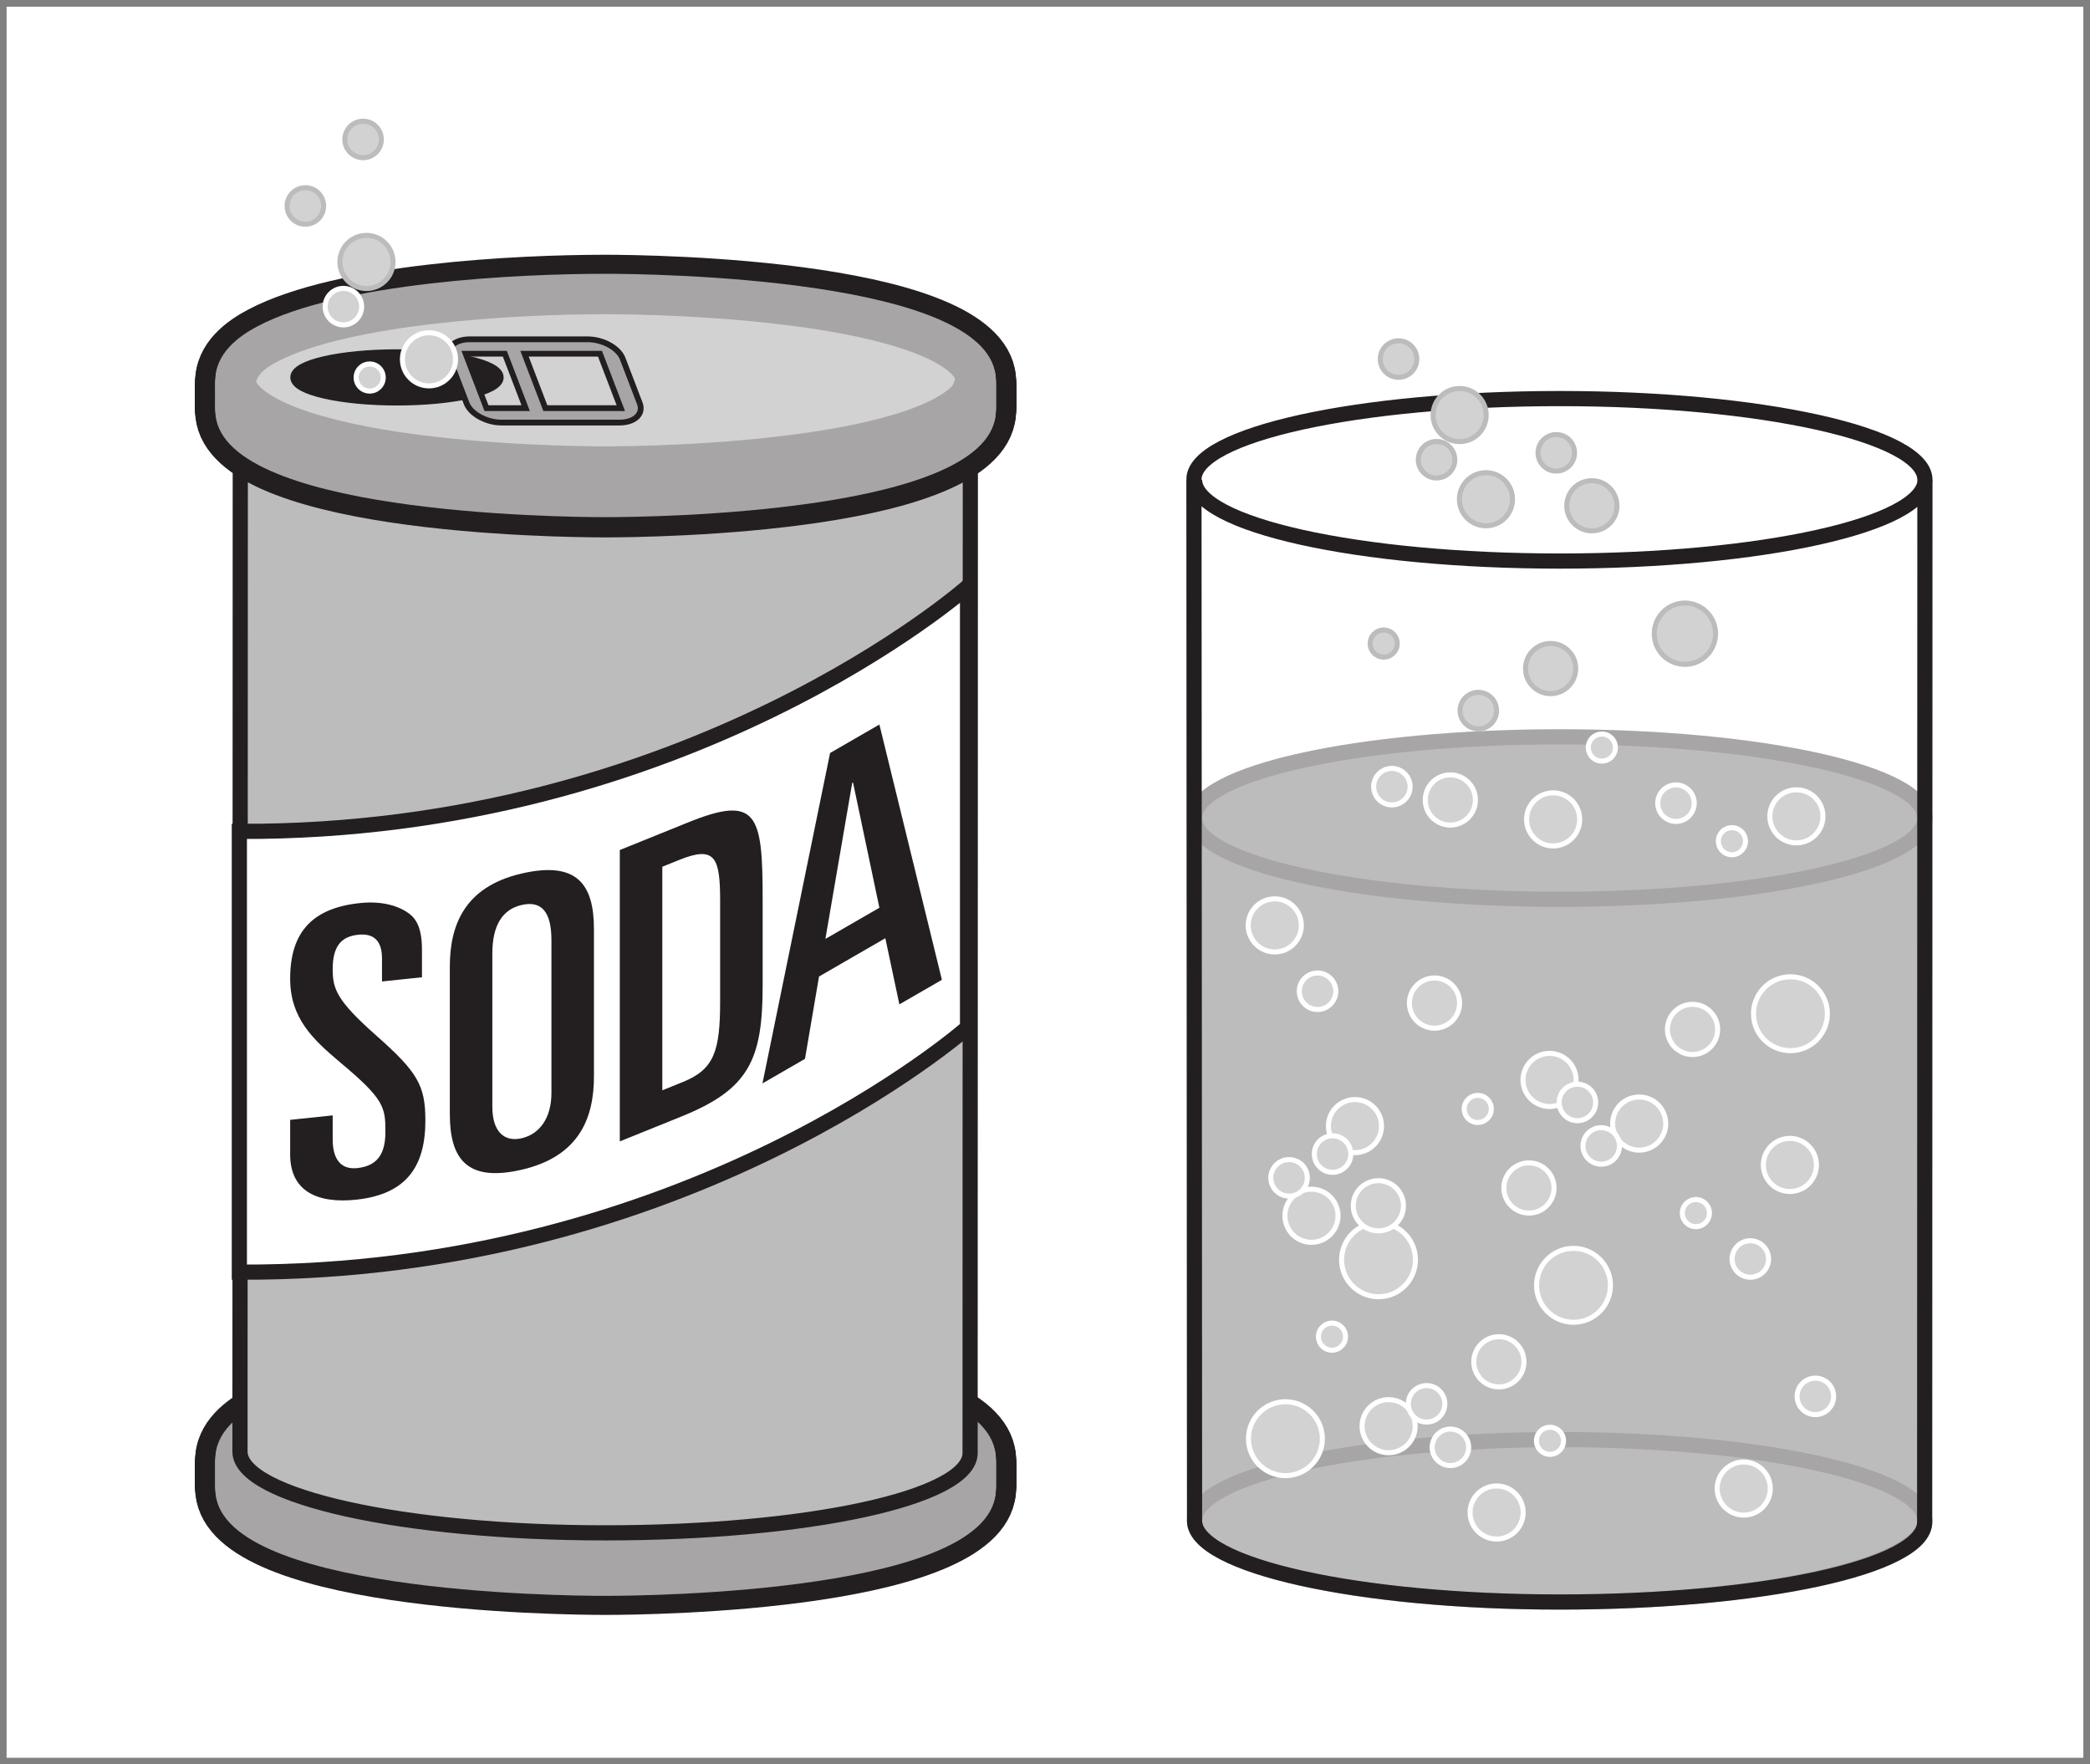 <?xml version="1.0" encoding="UTF-8" standalone="no"?>
<!-- Created with Inkscape (http://www.inkscape.org/) -->
<svg
    xmlns:inkscape="http://www.inkscape.org/namespaces/inkscape"
    xmlns:rdf="http://www.w3.org/1999/02/22-rdf-syntax-ns#"
    xmlns="http://www.w3.org/2000/svg"
    xmlns:cc="http://creativecommons.org/ns#"
    xmlns:dc="http://purl.org/dc/elements/1.1/"
    xmlns:sodipodi="http://sodipodi.sourceforge.net/DTD/sodipodi-0.dtd"
    xmlns:svg="http://www.w3.org/2000/svg"
    xmlns:ns1="http://sozi.baierouge.fr"
    xmlns:xlink="http://www.w3.org/1999/xlink"
    id="svg2"
    sodipodi:docname="58294main_The.Brain.in.Space.pdf"
    xml:space="preserve"
    viewBox="0 0 196.42 165.81"
    version="1.1"
    inkscape:version="0.47pre4 r22446"
  >
  <rect x="0" y="0" width="196.42" height="165.81" fill="#808080" stroke="none"/>
  <sodipodi:namedview
      id="namedview4"
      bordercolor="#666666"
      inkscape:pageshadow="2"
      guidetolerance="10"
      pagecolor="#ffffff"
      gridtolerance="10"
      inkscape:window-maximized="1"
      inkscape:zoom="1.0626263"
      objecttolerance="10"
      borderopacity="1"
      inkscape:current-layer="g12"
      inkscape:cx="-25.398128"
      inkscape:cy="25.342782"
      inkscape:window-y="25"
      inkscape:window-x="0"
      inkscape:window-width="1024"
      showgrid="false"
      inkscape:pageopacity="0"
      inkscape:window-height="716"
  />
  <g
      id="g12"
      inkscape:label="58294main_The.Brain.in.Space"
      inkscape:groupmode="layer"
      transform="matrix(1.25 0 0 -1.25 -478.58 444.38)"
    >
    <path
        id="path246"
        style="fill-rule:evenodd;fill:#ffffff"
        d="m383.36 355h156.14v-131.65h-156.14v131.65z"
    />
    <path
        id="path270"
        style="stroke:#231f20;stroke-miterlimit:3.864;stroke-width:3.042;fill:#bdbcbc"
        d="m399.06 243.62c0 2.037 1.76 3.318 3.164 4.059 6.265 3.305 19.591 3.95 26.146 3.95 3.338 0 29.369-0.279 29.369-8.009s-26.031-8.009-29.369-8.009c-3.342 0-29.31 0.276-29.31 8.009z"
    />
    <path
        id="path272"
        style="stroke:#231f20;stroke-miterlimit:3.864;stroke-width:3.042;fill:#bdbcbc"
        d="m399.06 243.71c0 2.037 1.76 3.317 3.164 4.059 6.265 3.305 19.591 3.95 26.146 3.95 3.338 0 29.369-0.28 29.369-8.009 0-7.73-26.031-8.01-29.369-8.01-3.342 0-29.31 0.277-29.31 8.01z"
    />
    <path
        id="path274"
        style="stroke:#231f20;stroke-miterlimit:3.864;stroke-width:3.042;fill:#bdbcbc"
        d="m399.06 243.79c0 2.038 1.76 3.318 3.164 4.059 6.265 3.306 19.591 3.951 26.146 3.951 3.338 0 29.369-0.28 29.369-8.01 0-7.729-26.031-8.009-29.369-8.009-3.342 0-29.31 0.276-29.31 8.009z"
    />
    <path
        id="path276"
        style="stroke:#231f20;stroke-miterlimit:3.864;stroke-width:3.042;fill:#bdbcbc"
        d="m399.06 243.88c0 2.037 1.76 3.318 3.164 4.059 6.265 3.306 19.591 3.95 26.146 3.95 3.338 0 29.369-0.279 29.369-8.009s-26.031-8.009-29.369-8.009c-3.342 0-29.31 0.276-29.31 8.009z"
    />
    <path
        id="path278"
        style="stroke:#231f20;stroke-miterlimit:3.864;stroke-width:3.042;fill:#bdbcbc"
        d="m399.06 243.97c0 2.037 1.76 3.318 3.164 4.059 6.265 3.305 19.591 3.95 26.146 3.95 3.338 0 29.369-0.279 29.369-8.009s-26.031-8.009-29.369-8.009c-3.342 0-29.31 0.276-29.31 8.009z"
    />
    <path
        id="path280"
        style="stroke:#231f20;stroke-miterlimit:3.864;stroke-width:3.042;fill:#bdbcbc"
        d="m399.06 244.06c0 2.037 1.76 3.317 3.164 4.058 6.265 3.306 19.591 3.951 26.146 3.951 3.338 0 29.369-0.28 29.369-8.009 0-7.73-26.031-8.01-29.369-8.01-3.342 0-29.31 0.277-29.31 8.01z"
    />
    <path
        id="path282"
        style="stroke:#231f20;stroke-miterlimit:3.864;stroke-width:3.042;fill:#bdbcbc"
        d="m399.06 244.14c0 2.037 1.76 3.318 3.164 4.059 6.265 3.306 19.591 3.95 26.146 3.95 3.338 0 29.369-0.279 29.369-8.009 0-7.729-26.031-8.009-29.369-8.009-3.342 0-29.31 0.276-29.31 8.009z"
    />
    <path
        id="path284"
        style="stroke:#231f20;stroke-miterlimit:3.864;stroke-width:3.042;fill:#bdbcbc"
        d="m399.06 244.23c0 2.037 1.76 3.318 3.164 4.059 6.265 3.306 19.591 3.95 26.146 3.95 3.338 0 29.369-0.279 29.369-8.009s-26.031-8.009-29.369-8.009c-3.342 0-29.31 0.276-29.31 8.009z"
    />
    <path
        id="path286"
        style="stroke:#231f20;stroke-miterlimit:3.864;stroke-width:3.042;fill:#bdbcbc"
        d="m399.06 244.32c0 2.037 1.76 3.318 3.164 4.059 6.265 3.305 19.591 3.95 26.146 3.95 3.338 0 29.369-0.28 29.369-8.009 0-7.73-26.031-8.009-29.369-8.009-3.342 0-29.31 0.276-29.31 8.009z"
    />
    <path
        id="path288"
        style="stroke:#231f20;stroke-miterlimit:3.864;stroke-width:3.042;fill:#bdbcbc"
        d="m399.06 244.41c0 2.037 1.76 3.317 3.164 4.058 6.265 3.306 19.591 3.951 26.146 3.951 3.338 0 29.369-0.28 29.369-8.009 0-7.73-26.031-8.01-29.369-8.01-3.342 0-29.31 0.277-29.31 8.01z"
    />
    <path
        id="path290"
        style="stroke:#231f20;stroke-miterlimit:3.864;stroke-width:3.042;fill:#bdbcbc"
        d="m399.06 244.5c0 2.037 1.76 3.318 3.164 4.059 6.265 3.306 19.591 3.95 26.146 3.95 3.338 0 29.369-0.279 29.369-8.009 0-7.729-26.031-8.009-29.369-8.009-3.342 0-29.31 0.276-29.31 8.009z"
    />
    <path
        id="path292"
        style="stroke:#231f20;stroke-miterlimit:3.864;stroke-width:3.042;fill:#bdbcbc"
        d="m399.06 244.58c0 2.037 1.76 3.318 3.164 4.059 6.265 3.306 19.591 3.95 26.146 3.95 3.338 0 29.369-0.279 29.369-8.009s-26.031-8.009-29.369-8.009c-3.342 0-29.31 0.276-29.31 8.009z"
    />
    <path
        id="path294"
        style="stroke:#231f20;stroke-miterlimit:3.864;stroke-width:3.042;fill:#bdbcbc"
        d="m399.06 244.67c0 2.037 1.76 3.318 3.164 4.059 6.265 3.305 19.591 3.95 26.146 3.95 3.338 0 29.369-0.28 29.369-8.009 0-7.73-26.031-8.01-29.369-8.01-3.342 0-29.31 0.277-29.31 8.01z"
    />
    <path
        id="path296"
        style="stroke:#231f20;stroke-miterlimit:3.864;stroke-width:3.042;fill:#bdbcbc"
        d="m399.06 244.76c0 2.038 1.76 3.318 3.164 4.059 6.265 3.306 19.591 3.951 26.146 3.951 3.338 0 29.369-0.28 29.369-8.01 0-7.729-26.031-8.009-29.369-8.009-3.342 0-29.31 0.277-29.31 8.009z"
    />
    <path
        id="path298"
        style="stroke:#231f20;stroke-miterlimit:3.864;stroke-width:3.042;fill:#bdbcbc"
        d="m399.06 244.85c0 2.037 1.76 3.318 3.164 4.059 6.265 3.306 19.591 3.95 26.146 3.95 3.338 0 29.369-0.279 29.369-8.009 0-7.729-26.031-8.009-29.369-8.009-3.342 0-29.31 0.276-29.31 8.009z"
    />
    <path
        id="path300"
        style="stroke:#231f20;stroke-miterlimit:3.864;stroke-width:3.042;fill:#bdbcbc"
        d="m399.06 244.93c0 2.037 1.76 3.318 3.164 4.059 6.265 3.306 19.591 3.95 26.146 3.95 3.338 0 29.369-0.279 29.369-8.009s-26.031-8.009-29.369-8.009c-3.342 0-29.31 0.276-29.31 8.009z"
    />
    <path
        id="path302"
        style="stroke:#231f20;stroke-miterlimit:3.864;stroke-width:3.042;fill:#bdbcbc"
        d="m399.06 245.02c0 2.037 1.76 3.318 3.164 4.059 6.265 3.305 19.591 3.95 26.146 3.95 3.338 0 29.369-0.28 29.369-8.009 0-7.73-26.031-8.01-29.369-8.01-3.342 0-29.31 0.277-29.31 8.01z"
    />
    <path
        id="path304"
        style="stroke:#231f20;stroke-miterlimit:3.864;stroke-width:3.042;fill:#bdbcbc"
        d="m399.06 245.11c0 2.037 1.76 3.317 3.164 4.058 6.265 3.306 19.591 3.951 26.146 3.951 3.338 0 29.369-0.28 29.369-8.009 0-7.73-26.031-8.01-29.369-8.01-3.342 0-29.31 0.277-29.31 8.01z"
    />
    <path
        id="path306"
        style="stroke:#231f20;stroke-miterlimit:3.864;stroke-width:3.042;fill:#bdbcbc"
        d="m399.06 245.2c0 2.037 1.76 3.318 3.164 4.059 6.265 3.306 19.591 3.95 26.146 3.95 3.338 0 29.369-0.279 29.369-8.009 0-7.729-26.031-8.009-29.369-8.009-3.342 0-29.31 0.276-29.31 8.009z"
    />
    <path
        id="path308"
        style="stroke:#231f20;stroke-miterlimit:3.864;stroke-width:3.042;fill:#bdbcbc"
        d="m399.06 245.28c0 2.037 1.76 3.318 3.164 4.059 6.265 3.306 19.591 3.95 26.146 3.95 3.338 0 29.369-0.279 29.369-8.009s-26.031-8.009-29.369-8.009c-3.342 0-29.31 0.276-29.31 8.009z"
    />
    <path
        id="path310"
        style="stroke:#231f20;stroke-miterlimit:3.864;stroke-width:3.042;fill:#bdbcbc"
        d="m399.06 245.37c0 2.037 1.76 3.317 3.164 4.059 6.265 3.305 19.591 3.95 26.146 3.95 3.338 0 29.369-0.28 29.369-8.009 0-7.73-26.031-8.01-29.369-8.01-3.342 0-29.31 0.277-29.31 8.01z"
    />
    <path
        id="path312"
        style="stroke:#231f20;stroke-miterlimit:3.864;stroke-width:3.042;fill:#bdbcbc"
        d="m399.06 245.46c0 2.038 1.76 3.318 3.164 4.059 6.265 3.306 19.591 3.951 26.146 3.951 3.338 0 29.369-0.28 29.369-8.01 0-7.729-26.031-8.009-29.369-8.009-3.342 0-29.31 0.277-29.31 8.009z"
    />
    <path
        id="path314"
        style="stroke:#231f20;stroke-miterlimit:3.864;stroke-width:3.042;fill:#bdbcbc"
        d="m399.06 245.55c0 2.037 1.76 3.318 3.164 4.059 6.265 3.306 19.591 3.95 26.146 3.95 3.338 0 29.369-0.279 29.369-8.009s-26.031-8.009-29.369-8.009c-3.342 0-29.31 0.276-29.31 8.009z"
    />
    <path
        id="path316"
        style="stroke:#231f20;stroke-miterlimit:3.864;stroke-width:3.042;fill:#bdbcbc"
        d="m399.06 245.64c0 2.037 1.76 3.318 3.164 4.059 6.265 3.305 19.591 3.95 26.146 3.95 3.338 0 29.369-0.279 29.369-8.009s-26.031-8.009-29.369-8.009c-3.342 0-29.31 0.276-29.31 8.009z"
    />
    <path
        id="path318"
        style="stroke:#231f20;stroke-miterlimit:3.864;stroke-width:3.042;fill:#bdbcbc"
        d="m399.06 245.72c0 2.037 1.76 3.317 3.164 4.058 6.265 3.306 19.591 3.951 26.146 3.951 3.338 0 29.369-0.28 29.369-8.009 0-7.73-26.031-8.01-29.369-8.01-3.342 0-29.31 0.277-29.31 8.01z"
    />
    <path
        id="path320"
        style="fill:#a7a5a6"
        d="m402.22 247.59c6.265 3.306 19.591 3.95 26.146 3.95 3.338 0 29.369-0.279 29.369-8.009s-26.031-8.009-29.369-8.009c-3.342 0-29.31 0.276-29.31 8.009 0 2.037 1.76 3.318 3.164 4.059"
    />
    <path
        id="path322"
        style="fill:#a7a5a6"
        d="m399.06 243.62c0 2.037 1.76 3.318 3.164 4.059 6.265 3.305 19.591 3.95 26.146 3.95 3.338 0 29.369-0.279 29.369-8.009s-26.031-8.009-29.369-8.009c-3.342 0-29.31 0.276-29.31 8.009"
    />
    <path
        id="path324"
        style="fill:#a7a5a6"
        d="m399.06 243.71c0 2.037 1.76 3.317 3.164 4.059 6.265 3.305 19.591 3.95 26.146 3.95 3.338 0 29.369-0.28 29.369-8.009 0-7.73-26.031-8.01-29.369-8.01-3.342 0-29.31 0.277-29.31 8.01"
    />
    <path
        id="path326"
        style="fill:#a7a5a6"
        d="m399.06 243.79c0 2.038 1.76 3.318 3.164 4.059 6.265 3.306 19.591 3.951 26.146 3.951 3.338 0 29.369-0.28 29.369-8.01 0-7.729-26.031-8.009-29.369-8.009-3.342 0-29.31 0.276-29.31 8.009"
    />
    <path
        id="path328"
        style="fill:#a7a5a6"
        d="m399.06 243.88c0 2.037 1.76 3.318 3.164 4.059 6.265 3.306 19.591 3.95 26.146 3.95 3.338 0 29.369-0.279 29.369-8.009s-26.031-8.009-29.369-8.009c-3.342 0-29.31 0.276-29.31 8.009"
    />
    <path
        id="path330"
        style="fill:#a7a5a6"
        d="m399.06 243.97c0 2.037 1.76 3.318 3.164 4.059 6.265 3.305 19.591 3.95 26.146 3.95 3.338 0 29.369-0.279 29.369-8.009s-26.031-8.009-29.369-8.009c-3.342 0-29.31 0.276-29.31 8.009"
    />
    <path
        id="path332"
        style="fill:#a7a5a6"
        d="m399.06 244.06c0 2.037 1.76 3.317 3.164 4.058 6.265 3.306 19.591 3.951 26.146 3.951 3.338 0 29.369-0.28 29.369-8.009 0-7.73-26.031-8.01-29.369-8.01-3.342 0-29.31 0.277-29.31 8.01"
    />
    <path
        id="path334"
        style="fill:#a7a5a6"
        d="m399.06 244.14c0 2.037 1.76 3.318 3.164 4.059 6.265 3.306 19.591 3.95 26.146 3.95 3.338 0 29.369-0.279 29.369-8.009 0-7.729-26.031-8.009-29.369-8.009-3.342 0-29.31 0.276-29.31 8.009"
    />
    <path
        id="path336"
        style="fill:#a7a5a6"
        d="m399.06 244.23c0 2.037 1.76 3.318 3.164 4.059 6.265 3.306 19.591 3.95 26.146 3.95 3.338 0 29.369-0.279 29.369-8.009s-26.031-8.009-29.369-8.009c-3.342 0-29.31 0.276-29.31 8.009"
    />
    <path
        id="path338"
        style="fill:#a7a5a6"
        d="m399.06 244.32c0 2.037 1.76 3.318 3.164 4.059 6.265 3.305 19.591 3.95 26.146 3.95 3.338 0 29.369-0.28 29.369-8.009 0-7.73-26.031-8.009-29.369-8.009-3.342 0-29.31 0.276-29.31 8.009"
    />
    <path
        id="path340"
        style="fill:#a7a5a6"
        d="m399.06 244.41c0 2.037 1.76 3.317 3.164 4.058 6.265 3.306 19.591 3.951 26.146 3.951 3.338 0 29.369-0.28 29.369-8.009 0-7.73-26.031-8.01-29.369-8.01-3.342 0-29.31 0.277-29.31 8.01"
    />
    <path
        id="path342"
        style="fill:#a7a5a6"
        d="m399.06 244.5c0 2.037 1.76 3.318 3.164 4.059 6.265 3.306 19.591 3.95 26.146 3.95 3.338 0 29.369-0.279 29.369-8.009 0-7.729-26.031-8.009-29.369-8.009-3.342 0-29.31 0.276-29.31 8.009"
    />
    <path
        id="path344"
        style="fill:#a7a5a6"
        d="m399.06 244.58c0 2.037 1.76 3.318 3.164 4.059 6.265 3.306 19.591 3.95 26.146 3.95 3.338 0 29.369-0.279 29.369-8.009s-26.031-8.009-29.369-8.009c-3.342 0-29.31 0.276-29.31 8.009"
    />
    <path
        id="path346"
        style="fill:#a7a5a6"
        d="m399.06 244.67c0 2.037 1.76 3.318 3.164 4.059 6.265 3.305 19.591 3.95 26.146 3.95 3.338 0 29.369-0.28 29.369-8.009 0-7.73-26.031-8.01-29.369-8.01-3.342 0-29.31 0.277-29.31 8.01"
    />
    <path
        id="path348"
        style="fill:#a7a5a6"
        d="m399.06 244.76c0 2.038 1.76 3.318 3.164 4.059 6.265 3.306 19.591 3.951 26.146 3.951 3.338 0 29.369-0.28 29.369-8.01 0-7.729-26.031-8.009-29.369-8.009-3.342 0-29.31 0.277-29.31 8.009"
    />
    <path
        id="path350"
        style="fill:#a7a5a6"
        d="m399.06 244.85c0 2.037 1.76 3.318 3.164 4.059 6.265 3.306 19.591 3.95 26.146 3.95 3.338 0 29.369-0.279 29.369-8.009 0-7.729-26.031-8.009-29.369-8.009-3.342 0-29.31 0.276-29.31 8.009"
    />
    <path
        id="path352"
        style="fill:#a7a5a6"
        d="m399.06 244.93c0 2.037 1.76 3.318 3.164 4.059 6.265 3.306 19.591 3.95 26.146 3.95 3.338 0 29.369-0.279 29.369-8.009s-26.031-8.009-29.369-8.009c-3.342 0-29.31 0.276-29.31 8.009"
    />
    <path
        id="path354"
        style="fill:#a7a5a6"
        d="m399.06 245.02c0 2.037 1.76 3.318 3.164 4.059 6.265 3.305 19.591 3.95 26.146 3.95 3.338 0 29.369-0.28 29.369-8.009 0-7.73-26.031-8.01-29.369-8.01-3.342 0-29.31 0.277-29.31 8.01"
    />
    <path
        id="path356"
        style="fill:#a7a5a6"
        d="m399.06 245.11c0 2.037 1.76 3.317 3.164 4.058 6.265 3.306 19.591 3.951 26.146 3.951 3.338 0 29.369-0.28 29.369-8.009 0-7.73-26.031-8.01-29.369-8.01-3.342 0-29.31 0.277-29.31 8.01"
    />
    <path
        id="path358"
        style="fill:#a7a5a6"
        d="m399.06 245.2c0 2.037 1.76 3.318 3.164 4.059 6.265 3.306 19.591 3.95 26.146 3.95 3.338 0 29.369-0.279 29.369-8.009 0-7.729-26.031-8.009-29.369-8.009-3.342 0-29.31 0.276-29.31 8.009"
    />
    <path
        id="path360"
        style="fill:#a7a5a6"
        d="m399.06 245.28c0 2.037 1.76 3.318 3.164 4.059 6.265 3.306 19.591 3.95 26.146 3.95 3.338 0 29.369-0.279 29.369-8.009s-26.031-8.009-29.369-8.009c-3.342 0-29.31 0.276-29.31 8.009"
    />
    <path
        id="path362"
        style="fill:#a7a5a6"
        d="m399.06 245.37c0 2.037 1.76 3.317 3.164 4.059 6.265 3.305 19.591 3.95 26.146 3.95 3.338 0 29.369-0.28 29.369-8.009 0-7.73-26.031-8.01-29.369-8.01-3.342 0-29.31 0.277-29.31 8.01"
    />
    <path
        id="path364"
        style="fill:#a7a5a6"
        d="m399.06 245.46c0 2.038 1.76 3.318 3.164 4.059 6.265 3.306 19.591 3.951 26.146 3.951 3.338 0 29.369-0.28 29.369-8.01 0-7.729-26.031-8.009-29.369-8.009-3.342 0-29.31 0.277-29.31 8.009"
    />
    <path
        id="path366"
        style="fill:#a7a5a6"
        d="m399.06 245.55c0 2.037 1.76 3.318 3.164 4.059 6.265 3.306 19.591 3.95 26.146 3.95 3.338 0 29.369-0.279 29.369-8.009s-26.031-8.009-29.369-8.009c-3.342 0-29.31 0.276-29.31 8.009"
    />
    <path
        id="path368"
        style="fill:#a7a5a6"
        d="m399.06 245.64c0 2.037 1.76 3.318 3.164 4.059 6.265 3.305 19.591 3.95 26.146 3.95 3.338 0 29.369-0.279 29.369-8.009s-26.031-8.009-29.369-8.009c-3.342 0-29.31 0.276-29.31 8.009"
    />
    <path
        id="path370"
        style="fill:#a7a5a6"
        d="m399.06 245.72c0 2.037 1.76 3.317 3.164 4.058 6.265 3.306 19.591 3.951 26.146 3.951 3.338 0 29.369-0.28 29.369-8.009 0-7.73-26.031-8.01-29.369-8.01-3.342 0-29.31 0.277-29.31 8.01"
    />
    <path
        id="path372"
        style="fill:#a7a5a6"
        d="m402.22 249.87c6.265 3.306 19.591 3.951 26.146 3.951 3.338 0 29.369-0.28 29.369-8.01 0-7.729-26.031-8.009-29.369-8.009-3.342 0-29.31 0.276-29.31 8.009 0 2.038 1.76 3.318 3.164 4.059"
    />
    <path
        id="path374"
        style="stroke:#231f20;stroke-miterlimit:3.864;stroke-width:3.042;fill:#bdbcbc"
        d="m399.06 324.72c0 2.037 1.76 3.318 3.164 4.059 6.265 3.306 19.591 3.95 26.146 3.95 3.338 0 29.369-0.279 29.369-8.009 0-7.729-26.031-8.009-29.369-8.009-3.342 0-29.31 0.276-29.31 8.009z"
    />
    <path
        id="path376"
        style="stroke:#231f20;stroke-miterlimit:3.864;stroke-width:3.042;fill:#bdbcbc"
        d="m399.06 324.8c0 2.037 1.76 3.318 3.164 4.059 6.265 3.306 19.591 3.95 26.146 3.95 3.338 0 29.369-0.279 29.369-8.009s-26.031-8.009-29.369-8.009c-3.342 0-29.31 0.276-29.31 8.009z"
    />
    <path
        id="path378"
        style="stroke:#231f20;stroke-miterlimit:3.864;stroke-width:3.042;fill:#bdbcbc"
        d="m399.06 324.89c0 2.037 1.76 3.317 3.164 4.059 6.265 3.305 19.591 3.95 26.146 3.95 3.338 0 29.369-0.28 29.369-8.009 0-7.73-26.031-8.01-29.369-8.01-3.342 0-29.31 0.277-29.31 8.01z"
    />
    <path
        id="path380"
        style="stroke:#231f20;stroke-miterlimit:3.864;stroke-width:3.042;fill:#bdbcbc"
        d="m399.06 324.98c0 2.038 1.76 3.318 3.164 4.059 6.265 3.306 19.591 3.951 26.146 3.951 3.338 0 29.369-0.28 29.369-8.01 0-7.729-26.031-8.009-29.369-8.009-3.342 0-29.31 0.277-29.31 8.009z"
    />
    <path
        id="path382"
        style="stroke:#231f20;stroke-miterlimit:3.864;stroke-width:3.042;fill:#bdbcbc"
        d="m399.06 325.07c0 2.037 1.76 3.318 3.164 4.059 6.265 3.306 19.591 3.95 26.146 3.95 3.338 0 29.369-0.279 29.369-8.009 0-7.729-26.031-8.009-29.369-8.009-3.342 0-29.31 0.276-29.31 8.009z"
    />
    <path
        id="path384"
        style="stroke:#231f20;stroke-miterlimit:3.864;stroke-width:3.042;fill:#bdbcbc"
        d="m399.06 325.15c0 2.037 1.76 3.318 3.164 4.059 6.265 3.305 19.591 3.95 26.146 3.95 3.338 0 29.369-0.279 29.369-8.009s-26.031-8.009-29.369-8.009c-3.342 0-29.31 0.276-29.31 8.009z"
    />
    <path
        id="path386"
        style="stroke:#231f20;stroke-miterlimit:3.864;stroke-width:3.042;fill:#bdbcbc"
        d="m399.06 325.24c0 2.037 1.76 3.317 3.164 4.059 6.265 3.305 19.591 3.95 26.146 3.95 3.338 0 29.369-0.28 29.369-8.009 0-7.73-26.031-8.01-29.369-8.01-3.342 0-29.31 0.277-29.31 8.01z"
    />
    <path
        id="path388"
        style="stroke:#231f20;stroke-miterlimit:3.864;stroke-width:3.042;fill:#bdbcbc"
        d="m399.06 325.33c0 2.038 1.76 3.318 3.164 4.059 6.265 3.306 19.591 3.951 26.146 3.951 3.338 0 29.369-0.28 29.369-8.01 0-7.729-26.031-8.009-29.369-8.009-3.342 0-29.31 0.277-29.31 8.009z"
    />
    <path
        id="path390"
        style="stroke:#231f20;stroke-miterlimit:3.864;stroke-width:3.042;fill:#bdbcbc"
        d="m399.06 325.42c0 2.037 1.76 3.318 3.164 4.059 6.265 3.306 19.591 3.95 26.146 3.95 3.338 0 29.369-0.279 29.369-8.009 0-7.729-26.031-8.009-29.369-8.009-3.342 0-29.31 0.276-29.31 8.009z"
    />
    <path
        id="path392"
        style="stroke:#231f20;stroke-miterlimit:3.864;stroke-width:3.042;fill:#bdbcbc"
        d="m399.06 325.5c0 2.037 1.76 3.318 3.164 4.059 6.265 3.306 19.591 3.95 26.146 3.95 3.338 0 29.369-0.279 29.369-8.009s-26.031-8.009-29.369-8.009c-3.342 0-29.31 0.276-29.31 8.009z"
    />
    <path
        id="path394"
        style="stroke:#231f20;stroke-miterlimit:3.864;stroke-width:3.042;fill:#bdbcbc"
        d="m399.06 325.59c0 2.037 1.76 3.317 3.164 4.059 6.265 3.305 19.591 3.95 26.146 3.95 3.338 0 29.369-0.28 29.369-8.009 0-7.73-26.031-8.01-29.369-8.01-3.342 0-29.31 0.277-29.31 8.01z"
    />
    <path
        id="path396"
        style="stroke:#231f20;stroke-miterlimit:3.864;stroke-width:3.042;fill:#bdbcbc"
        d="m399.06 325.68c0 2.038 1.76 3.318 3.164 4.059 6.265 3.306 19.591 3.951 26.146 3.951 3.338 0 29.369-0.28 29.369-8.01 0-7.729-26.031-8.009-29.369-8.009-3.342 0-29.31 0.277-29.31 8.009z"
    />
    <path
        id="path398"
        style="stroke:#231f20;stroke-miterlimit:3.864;stroke-width:3.042;fill:#bdbcbc"
        d="m399.06 325.77c0 2.037 1.76 3.318 3.164 4.059 6.265 3.306 19.591 3.95 26.146 3.95 3.338 0 29.369-0.279 29.369-8.009 0-7.729-26.031-8.009-29.369-8.009-3.342 0-29.31 0.276-29.31 8.009z"
    />
    <path
        id="path400"
        style="stroke:#231f20;stroke-miterlimit:3.864;stroke-width:3.042;fill:#bdbcbc"
        d="m399.06 325.86c0 2.037 1.76 3.318 3.164 4.059 6.265 3.305 19.591 3.95 26.146 3.95 3.338 0 29.369-0.279 29.369-8.009s-26.031-8.009-29.369-8.009c-3.342 0-29.31 0.276-29.31 8.009z"
    />
    <path
        id="path402"
        style="stroke:#231f20;stroke-miterlimit:3.864;stroke-width:3.042;fill:#bdbcbc"
        d="m399.06 325.94c0 2.037 1.76 3.317 3.164 4.059 6.265 3.305 19.591 3.95 26.146 3.95 3.338 0 29.369-0.28 29.369-8.009 0-7.73-26.031-8.01-29.369-8.01-3.342 0-29.31 0.277-29.31 8.01z"
    />
    <path
        id="path404"
        style="stroke:#231f20;stroke-miterlimit:3.864;stroke-width:3.042;fill:#bdbcbc"
        d="m399.06 326.03c0 2.038 1.76 3.318 3.164 4.059 6.265 3.306 19.591 3.951 26.146 3.951 3.338 0 29.369-0.28 29.369-8.01 0-7.729-26.031-8.009-29.369-8.009-3.342 0-29.31 0.276-29.31 8.009z"
    />
    <path
        id="path406"
        style="stroke:#231f20;stroke-miterlimit:3.864;stroke-width:3.042;fill:#bdbcbc"
        d="m399.06 326.12c0 2.037 1.76 3.318 3.164 4.059 6.265 3.306 19.591 3.95 26.146 3.95 3.338 0 29.369-0.279 29.369-8.009s-26.031-8.009-29.369-8.009c-3.342 0-29.31 0.276-29.31 8.009z"
    />
    <path
        id="path408"
        style="stroke:#231f20;stroke-miterlimit:3.864;stroke-width:3.042;fill:#bdbcbc"
        d="m399.06 326.21c0 2.037 1.76 3.318 3.164 4.059 6.265 3.306 19.591 3.95 26.146 3.95 3.338 0 29.369-0.28 29.369-8.009 0-7.73-26.031-8.009-29.369-8.009-3.342 0-29.31 0.276-29.31 8.009z"
    />
    <path
        id="path410"
        style="stroke:#231f20;stroke-miterlimit:3.864;stroke-width:3.042;fill:#bdbcbc"
        d="m399.06 326.3c0 2.037 1.76 3.317 3.164 4.058 6.265 3.306 19.591 3.951 26.146 3.951 3.338 0 29.369-0.28 29.369-8.009 0-7.73-26.031-8.01-29.369-8.01-3.342 0-29.31 0.277-29.31 8.01z"
    />
    <path
        id="path412"
        style="stroke:#231f20;stroke-miterlimit:3.864;stroke-width:3.042;fill:#bdbcbc"
        d="m399.06 326.38c0 2.038 1.76 3.318 3.164 4.059 6.265 3.306 19.591 3.95 26.146 3.95 3.338 0 29.369-0.279 29.369-8.009 0-7.729-26.031-8.009-29.369-8.009-3.342 0-29.31 0.276-29.31 8.009z"
    />
    <path
        id="path414"
        style="stroke:#231f20;stroke-miterlimit:3.864;stroke-width:3.042;fill:#bdbcbc"
        d="m399.06 326.47c0 2.037 1.76 3.318 3.164 4.059 6.265 3.306 19.591 3.95 26.146 3.95 3.338 0 29.369-0.279 29.369-8.009s-26.031-8.009-29.369-8.009c-3.342 0-29.31 0.276-29.31 8.009z"
    />
    <path
        id="path416"
        style="stroke:#231f20;stroke-miterlimit:3.864;stroke-width:3.042;fill:#bdbcbc"
        d="m399.06 326.56c0 2.037 1.76 3.318 3.164 4.059 6.265 3.305 19.591 3.95 26.146 3.95 3.338 0 29.369-0.28 29.369-8.009 0-7.73-26.031-8.009-29.369-8.009-3.342 0-29.31 0.276-29.31 8.009z"
    />
    <path
        id="path418"
        style="stroke:#231f20;stroke-miterlimit:3.864;stroke-width:3.042;fill:#bdbcbc"
        d="m399.06 326.65c0 2.037 1.76 3.317 3.164 4.058 6.265 3.306 19.591 3.951 26.146 3.951 3.338 0 29.369-0.28 29.369-8.009 0-7.73-26.031-8.01-29.369-8.01-3.342 0-29.31 0.277-29.31 8.01z"
    />
    <path
        id="path420"
        style="stroke:#231f20;stroke-miterlimit:3.864;stroke-width:3.042;fill:#bdbcbc"
        d="m399.06 326.73c0 2.037 1.76 3.318 3.164 4.059 6.265 3.306 19.591 3.95 26.146 3.95 3.338 0 29.369-0.279 29.369-8.009 0-7.729-26.031-8.009-29.369-8.009-3.342 0-29.31 0.276-29.31 8.009z"
    />
    <path
        id="path422"
        style="stroke:#231f20;stroke-miterlimit:3.864;stroke-width:3.042;fill:#bdbcbc"
        d="m399.06 326.82c0 2.037 1.76 3.318 3.164 4.059 6.265 3.306 19.591 3.95 26.146 3.95 3.338 0 29.369-0.279 29.369-8.009s-26.031-8.009-29.369-8.009c-3.342 0-29.31 0.276-29.31 8.009z"
    />
    <path
        id="path424"
        style="fill:#bdbcbc"
        d="m400.93 324.63c0 3.373 12.269 6.108 27.433 6.108s27.456-2.735 27.456-6.108l-0.019-78.374c0-3.373-12.273-5.996-27.437-5.996s-27.456 2.735-27.456 6.108l0.023 78.262"
    />
    <path
        id="path434"
        style="stroke:#231f20;stroke-miterlimit:3.864;stroke-width:3.042;fill:#a7a5a6"
        d="m402.22 328.69c6.265 3.306 19.591 3.951 26.146 3.951 3.338 0 29.369-0.28 29.369-8.009 0-7.73-26.031-8.01-29.369-8.01-3.342 0-29.31 0.277-29.31 8.01 0 2.037 1.76 3.317 3.164 4.058z"
    />
    <path
        id="path456"
        style="stroke:#231f20;stroke-miterlimit:3.864;stroke-width:1.141;fill:none"
        d="m400.93 324.63c0 3.373 12.269 6.108 27.433 6.108s27.456-2.735 27.456-6.108l-0.019-78.374c0-3.373-12.273-5.996-27.437-5.996s-27.456 2.735-27.456 6.108l0.023 78.262z"
    />
    <path
        id="path458"
        style="fill:#a7a5a6"
        d="m402.22 328.69c6.265 3.306 19.591 3.951 26.146 3.951 3.338 0 29.369-0.28 29.369-8.009 0-7.73-26.031-8.01-29.369-8.01-3.342 0-29.31 0.277-29.31 8.01 0 2.037 1.76 3.317 3.164 4.058"
    />
    <path
        id="path460"
        style="fill:#a7a5a6"
        d="m399.06 324.72c0 2.037 1.76 3.318 3.164 4.059 6.265 3.306 19.591 3.95 26.146 3.95 3.338 0 29.369-0.279 29.369-8.009 0-7.729-26.031-8.009-29.369-8.009-3.342 0-29.31 0.276-29.31 8.009"
    />
    <path
        id="path462"
        style="fill:#a7a5a6"
        d="m399.06 324.8c0 2.037 1.76 3.318 3.164 4.059 6.265 3.306 19.591 3.95 26.146 3.95 3.338 0 29.369-0.279 29.369-8.009s-26.031-8.009-29.369-8.009c-3.342 0-29.31 0.276-29.31 8.009"
    />
    <path
        id="path464"
        style="fill:#a7a5a6"
        d="m399.06 324.89c0 2.037 1.76 3.317 3.164 4.059 6.265 3.305 19.591 3.95 26.146 3.95 3.338 0 29.369-0.28 29.369-8.009 0-7.73-26.031-8.01-29.369-8.01-3.342 0-29.31 0.277-29.31 8.01"
    />
    <path
        id="path466"
        style="fill:#a7a5a6"
        d="m399.06 324.98c0 2.038 1.76 3.318 3.164 4.059 6.265 3.306 19.591 3.951 26.146 3.951 3.338 0 29.369-0.28 29.369-8.01 0-7.729-26.031-8.009-29.369-8.009-3.342 0-29.31 0.277-29.31 8.009"
    />
    <path
        id="path468"
        style="fill:#a7a5a6"
        d="m399.06 325.07c0 2.037 1.76 3.318 3.164 4.059 6.265 3.306 19.591 3.95 26.146 3.95 3.338 0 29.369-0.279 29.369-8.009 0-7.729-26.031-8.009-29.369-8.009-3.342 0-29.31 0.276-29.31 8.009"
    />
    <path
        id="path470"
        style="fill:#a7a5a6"
        d="m399.06 325.15c0 2.037 1.76 3.318 3.164 4.059 6.265 3.305 19.591 3.95 26.146 3.95 3.338 0 29.369-0.279 29.369-8.009s-26.031-8.009-29.369-8.009c-3.342 0-29.31 0.276-29.31 8.009"
    />
    <path
        id="path472"
        style="fill:#a7a5a6"
        d="m399.06 325.24c0 2.037 1.76 3.317 3.164 4.059 6.265 3.305 19.591 3.95 26.146 3.95 3.338 0 29.369-0.28 29.369-8.009 0-7.73-26.031-8.01-29.369-8.01-3.342 0-29.31 0.277-29.31 8.01"
    />
    <path
        id="path474"
        style="fill:#a7a5a6"
        d="m399.06 325.33c0 2.038 1.76 3.318 3.164 4.059 6.265 3.306 19.591 3.951 26.146 3.951 3.338 0 29.369-0.28 29.369-8.01 0-7.729-26.031-8.009-29.369-8.009-3.342 0-29.31 0.277-29.31 8.009"
    />
    <path
        id="path476"
        style="fill:#a7a5a6"
        d="m399.06 325.42c0 2.037 1.76 3.318 3.164 4.059 6.265 3.306 19.591 3.95 26.146 3.95 3.338 0 29.369-0.279 29.369-8.009 0-7.729-26.031-8.009-29.369-8.009-3.342 0-29.31 0.276-29.31 8.009"
    />
    <path
        id="path478"
        style="fill:#a7a5a6"
        d="m399.06 325.5c0 2.037 1.76 3.318 3.164 4.059 6.265 3.306 19.591 3.95 26.146 3.95 3.338 0 29.369-0.279 29.369-8.009s-26.031-8.009-29.369-8.009c-3.342 0-29.31 0.276-29.31 8.009"
    />
    <path
        id="path480"
        style="fill:#a7a5a6"
        d="m399.06 325.59c0 2.037 1.76 3.317 3.164 4.059 6.265 3.305 19.591 3.95 26.146 3.95 3.338 0 29.369-0.28 29.369-8.009 0-7.73-26.031-8.01-29.369-8.01-3.342 0-29.31 0.277-29.31 8.01"
    />
    <path
        id="path482"
        style="fill:#a7a5a6"
        d="m399.06 325.68c0 2.038 1.76 3.318 3.164 4.059 6.265 3.306 19.591 3.951 26.146 3.951 3.338 0 29.369-0.28 29.369-8.01 0-7.729-26.031-8.009-29.369-8.009-3.342 0-29.31 0.277-29.31 8.009"
    />
    <path
        id="path484"
        style="fill:#a7a5a6"
        d="m399.06 325.77c0 2.037 1.76 3.318 3.164 4.059 6.265 3.306 19.591 3.95 26.146 3.95 3.338 0 29.369-0.279 29.369-8.009 0-7.729-26.031-8.009-29.369-8.009-3.342 0-29.31 0.276-29.31 8.009"
    />
    <path
        id="path486"
        style="fill:#a7a5a6"
        d="m399.06 325.86c0 2.037 1.76 3.318 3.164 4.059 6.265 3.305 19.591 3.95 26.146 3.95 3.338 0 29.369-0.279 29.369-8.009s-26.031-8.009-29.369-8.009c-3.342 0-29.31 0.276-29.31 8.009"
    />
    <path
        id="path488"
        style="fill:#a7a5a6"
        d="m399.06 325.94c0 2.037 1.76 3.317 3.164 4.059 6.265 3.305 19.591 3.95 26.146 3.95 3.338 0 29.369-0.28 29.369-8.009 0-7.73-26.031-8.01-29.369-8.01-3.342 0-29.31 0.277-29.31 8.01"
    />
    <path
        id="path490"
        style="fill:#a7a5a6"
        d="m399.06 326.03c0 2.038 1.76 3.318 3.164 4.059 6.265 3.306 19.591 3.951 26.146 3.951 3.338 0 29.369-0.28 29.369-8.01 0-7.729-26.031-8.009-29.369-8.009-3.342 0-29.31 0.276-29.31 8.009"
    />
    <path
        id="path492"
        style="fill:#a7a5a6"
        d="m399.06 326.12c0 2.037 1.76 3.318 3.164 4.059 6.265 3.306 19.591 3.95 26.146 3.95 3.338 0 29.369-0.279 29.369-8.009s-26.031-8.009-29.369-8.009c-3.342 0-29.31 0.276-29.31 8.009"
    />
    <path
        id="path494"
        style="fill:#a7a5a6"
        d="m399.06 326.21c0 2.037 1.76 3.318 3.164 4.059 6.265 3.306 19.591 3.95 26.146 3.95 3.338 0 29.369-0.28 29.369-8.009 0-7.73-26.031-8.009-29.369-8.009-3.342 0-29.31 0.276-29.31 8.009"
    />
    <path
        id="path496"
        style="fill:#a7a5a6"
        d="m399.06 326.3c0 2.037 1.76 3.317 3.164 4.058 6.265 3.306 19.591 3.951 26.146 3.951 3.338 0 29.369-0.28 29.369-8.009 0-7.73-26.031-8.01-29.369-8.01-3.342 0-29.31 0.277-29.31 8.01"
    />
    <path
        id="path498"
        style="fill:#a7a5a6"
        d="m399.06 326.38c0 2.038 1.76 3.318 3.164 4.059 6.265 3.306 19.591 3.95 26.146 3.95 3.338 0 29.369-0.279 29.369-8.009 0-7.729-26.031-8.009-29.369-8.009-3.342 0-29.31 0.276-29.31 8.009"
    />
    <path
        id="path500"
        style="fill:#a7a5a6"
        d="m399.06 326.47c0 2.037 1.76 3.318 3.164 4.059 6.265 3.306 19.591 3.95 26.146 3.95 3.338 0 29.369-0.279 29.369-8.009s-26.031-8.009-29.369-8.009c-3.342 0-29.31 0.276-29.31 8.009"
    />
    <path
        id="path502"
        style="fill:#a7a5a6"
        d="m399.06 326.56c0 2.037 1.76 3.318 3.164 4.059 6.265 3.305 19.591 3.95 26.146 3.95 3.338 0 29.369-0.28 29.369-8.009 0-7.73-26.031-8.009-29.369-8.009-3.342 0-29.31 0.276-29.31 8.009"
    />
    <path
        id="path504"
        style="fill:#a7a5a6"
        d="m399.06 326.65c0 2.037 1.76 3.317 3.164 4.058 6.265 3.306 19.591 3.951 26.146 3.951 3.338 0 29.369-0.28 29.369-8.009 0-7.73-26.031-8.01-29.369-8.01-3.342 0-29.31 0.277-29.31 8.01"
    />
    <path
        id="path506"
        style="fill:#a7a5a6"
        d="m399.06 326.73c0 2.037 1.76 3.318 3.164 4.059 6.265 3.306 19.591 3.95 26.146 3.95 3.338 0 29.369-0.279 29.369-8.009 0-7.729-26.031-8.009-29.369-8.009-3.342 0-29.31 0.276-29.31 8.009"
    />
    <path
        id="path508"
        style="fill:#a7a5a6"
        d="m399.06 326.82c0 2.037 1.76 3.318 3.164 4.059 6.265 3.306 19.591 3.95 26.146 3.95 3.338 0 29.369-0.279 29.369-8.009s-26.031-8.009-29.369-8.009c-3.342 0-29.31 0.276-29.31 8.009"
    />
    <path
        id="path510"
        style="fill:#a7a5a6"
        d="m402.22 330.97c6.265 3.305 19.591 3.95 26.146 3.95 3.338 0 29.369-0.28 29.369-8.009 0-7.73-26.031-8.01-29.369-8.01-3.342 0-29.31 0.277-29.31 8.01 0 2.037 1.76 3.317 3.164 4.059"
    />
    <path
        id="path512"
        style="fill:#bdbcbc"
        d="m527.67 241.17c0-3.374-12.376-6.108-27.54-6.108s-27.456 2.734-27.456 6.108l0.011 52.835c0 3.373 12.281 6.108 27.445 6.108s27.456-2.735 27.456-6.108l0.084-52.835"
    />
    <path
        id="path514"
        style="stroke:#a7a5a6;stroke-miterlimit:3.864;stroke-width:1.141;fill:none"
        d="m472.67 294c0 3.373 12.292 6.108 27.456 6.108s27.456-2.735 27.456-6.108c0-3.374-12.292-6.108-27.456-6.108s-27.456 2.734-27.456 6.108zm0-52.835c0 3.373 12.292 6.108 27.456 6.108s27.456-2.735 27.456-6.108c0-3.374-12.292-6.108-27.456-6.108s-27.456 2.734-27.456 6.108z"
    />
    <path
        id="path516"
        style="stroke:#ffffff;stroke-miterlimit:3.864;stroke-width:0.379;fill:#d3d2d2"
        d="m485.27 248.28c0 1.103 0.894 1.996 1.996 1.996 1.103 0 1.997-0.893 1.997-1.996 0-1.102-0.894-1.996-1.997-1.996-1.102 0-1.996 0.894-1.996 1.996z"
    />
    <path
        id="path518"
        style="stroke:#ffffff;stroke-miterlimit:3.864;stroke-width:0.379;fill:#d3d2d2"
        d="m488.75 249.96c0 0.758 0.614 1.372 1.372 1.372s1.372-0.614 1.372-1.372-0.614-1.372-1.372-1.372-1.372 0.614-1.372 1.372z"
    />
    <path
        id="path520"
        style="stroke:#ffffff;stroke-miterlimit:3.864;stroke-width:0.379;fill:#d3d2d2"
        d="m493.39 241.79c0 1.102 0.893 1.996 1.996 1.996 1.102 0 1.996-0.894 1.996-1.996 0-1.103-0.894-1.996-1.996-1.996-1.103 0-1.996 0.893-1.996 1.996z"
    />
    <path
        id="path522"
        style="stroke:#ffffff;stroke-miterlimit:3.864;stroke-width:0.379;fill:#d3d2d2"
        d="m490.54 246.69c0 0.758 0.615 1.372 1.372 1.372 0.758 0 1.373-0.614 1.373-1.372s-0.615-1.372-1.373-1.372c-0.757 0-1.372 0.614-1.372 1.372z"
    />
    <path
        id="path524"
        style="stroke:#ffffff;stroke-miterlimit:3.864;stroke-width:0.379;fill:#d3d2d2"
        d="m476.73 247.34c0 1.534 1.243 2.777 2.778 2.777 1.534 0 2.777-1.243 2.777-2.777s-1.243-2.778-2.777-2.778c-1.535 0-2.778 1.244-2.778 2.778z"
    />
    <path
        id="path526"
        style="stroke:#ffffff;stroke-miterlimit:3.864;stroke-width:0.379;fill:#d3d2d2"
        d="m493.67 253.12c0 1.042 0.845 1.887 1.887 1.887s1.886-0.845 1.886-1.887-0.844-1.887-1.886-1.887-1.887 0.845-1.887 1.887z"
    />
    <path
        id="path528"
        style="stroke:#ffffff;stroke-miterlimit:3.864;stroke-width:0.379;fill:#d3d2d2"
        d="m481.99 255.01c0 0.563 0.456 1.019 1.018 1.019 0.563 0 1.019-0.456 1.019-1.019s-0.456-1.019-1.019-1.019c-0.562 0-1.018 0.456-1.018 1.019z"
    />
    <path
        id="path530"
        style="stroke:#ffffff;stroke-miterlimit:3.864;stroke-width:0.379;fill:#d3d2d2"
        d="m498.38 247.18c0 0.562 0.456 1.018 1.019 1.018 0.562 0 1.019-0.456 1.019-1.018 0-0.563-0.457-1.019-1.019-1.019-0.563 0-1.019 0.456-1.019 1.019z"
    />
    <path
        id="path532"
        style="stroke:#ffffff;stroke-miterlimit:3.864;stroke-width:0.379;fill:#d3d2d2"
        d="m479.47 264.1c0 1.102 0.894 1.996 1.996 1.996s1.996-0.894 1.996-1.996c0-1.103-0.894-1.997-1.996-1.997s-1.996 0.894-1.996 1.997z"
    />
    <path
        id="path534"
        style="stroke:#ffffff;stroke-miterlimit:3.864;stroke-width:0.379;fill:#d3d2d2"
        d="m478.41 266.95c0 0.758 0.614 1.372 1.372 1.372s1.373-0.614 1.373-1.372-0.615-1.372-1.373-1.372-1.372 0.614-1.372 1.372z"
    />
    <path
        id="path536"
        style="stroke:#ffffff;stroke-miterlimit:3.864;stroke-width:0.379;fill:#d3d2d2"
        d="m482.74 270.84c0 1.103 0.893 1.996 1.996 1.996 1.102 0 1.996-0.893 1.996-1.996 0-1.102-0.894-1.996-1.996-1.996-1.103 0-1.996 0.894-1.996 1.996z"
    />
    <path
        id="path538"
        style="stroke:#ffffff;stroke-miterlimit:3.864;stroke-width:0.379;fill:#d3d2d2"
        d="m481.68 268.74c0 0.758 0.614 1.372 1.372 1.372s1.372-0.614 1.372-1.372-0.614-1.373-1.372-1.373-1.372 0.615-1.372 1.373z"
    />
    <path
        id="path540"
        style="stroke:#ffffff;stroke-miterlimit:3.864;stroke-width:0.379;fill:#d3d2d2"
        d="m483.73 260.79c0 1.534 1.244 2.777 2.778 2.777s2.777-1.243 2.777-2.777-1.243-2.778-2.777-2.778-2.778 1.244-2.778 2.778z"
    />
    <path
        id="path542"
        style="stroke:#ffffff;stroke-miterlimit:3.864;stroke-width:0.379;fill:#d3d2d2"
        d="m484.61 264.85c0 1.042 0.844 1.887 1.886 1.887s1.887-0.845 1.887-1.887-0.845-1.886-1.887-1.886-1.886 0.844-1.886 1.886z"
    />
    <path
        id="path544"
        style="stroke:#ffffff;stroke-miterlimit:3.864;stroke-width:0.379;fill:#d3d2d2"
        d="m504.11 271.03c0 1.103 0.894 1.997 1.996 1.997 1.103 0 1.996-0.894 1.996-1.997 0-1.102-0.893-1.996-1.996-1.996-1.102 0-1.996 0.894-1.996 1.996z"
    />
    <path
        id="path546"
        style="stroke:#ffffff;stroke-miterlimit:3.864;stroke-width:0.379;fill:#d3d2d2"
        d="m501.88 269.35c0 0.758 0.614 1.372 1.372 1.372s1.372-0.614 1.372-1.372-0.614-1.373-1.372-1.373-1.372 0.615-1.372 1.373z"
    />
    <path
        id="path548"
        style="stroke:#ffffff;stroke-miterlimit:3.864;stroke-width:0.379;fill:#d3d2d2"
        d="m497.37 274.31c0 1.103 0.894 1.997 1.997 1.997 1.102 0 1.996-0.894 1.996-1.997 0-1.102-0.894-1.996-1.996-1.996-1.103 0-1.997 0.894-1.997 1.996z"
    />
    <path
        id="path550"
        style="stroke:#ffffff;stroke-miterlimit:3.864;stroke-width:0.379;fill:#d3d2d2"
        d="m500.09 272.62c0 0.758 0.614 1.372 1.372 1.372s1.372-0.614 1.372-1.372-0.614-1.373-1.372-1.373-1.372 0.615-1.372 1.373z"
    />
    <path
        id="path552"
        style="stroke:#ffffff;stroke-miterlimit:3.864;stroke-width:0.379;fill:#d3d2d2"
        d="m514.7 279.29c0 1.534 1.243 2.777 2.777 2.777s2.778-1.243 2.778-2.777-1.244-2.778-2.778-2.778-2.777 1.244-2.777 2.778z"
    />
    <path
        id="path554"
        style="stroke:#ffffff;stroke-miterlimit:3.864;stroke-width:0.379;fill:#d3d2d2"
        d="m508.23 278.11c0 1.042 0.845 1.886 1.887 1.886s1.887-0.844 1.887-1.886-0.845-1.887-1.887-1.887-1.887 0.845-1.887 1.887z"
    />
    <path
        id="path556"
        style="stroke:#ffffff;stroke-miterlimit:3.864;stroke-width:0.379;fill:#d3d2d2"
        d="m495.93 266.19c0 1.042 0.845 1.886 1.887 1.886s1.887-0.844 1.887-1.886-0.845-1.887-1.887-1.887-1.887 0.845-1.887 1.887z"
    />
    <path
        id="path558"
        style="stroke:#ffffff;stroke-miterlimit:3.864;stroke-width:0.379;fill:#d3d2d2"
        d="m509.35 264.3c0 0.562 0.456 1.018 1.019 1.018s1.019-0.456 1.019-1.018c0-0.563-0.456-1.019-1.019-1.019s-1.019 0.456-1.019 1.019z"
    />
    <path
        id="path560"
        style="stroke:#ffffff;stroke-miterlimit:3.864;stroke-width:0.379;fill:#d3d2d2"
        d="m492.95 272.13c0 0.563 0.456 1.019 1.019 1.019s1.019-0.456 1.019-1.019-0.456-1.019-1.019-1.019-1.019 0.456-1.019 1.019z"
    />
    <path
        id="path562"
        style="stroke:#ffffff;stroke-miterlimit:3.864;stroke-width:0.379;fill:#d3d2d2"
        d="m515.44 267.92c0 1.103 0.893 1.996 1.996 1.996 1.102 0 1.996-0.893 1.996-1.996 0-1.102-0.894-1.996-1.996-1.996-1.103 0-1.996 0.894-1.996 1.996z"
    />
    <path
        id="path564"
        style="stroke:#ffffff;stroke-miterlimit:3.864;stroke-width:0.379;fill:#d3d2d2"
        d="m513.09 260.85c0 0.758 0.614 1.372 1.372 1.372s1.372-0.614 1.372-1.372-0.614-1.372-1.372-1.372-1.372 0.614-1.372 1.372z"
    />
    <path
        id="path566"
        style="stroke:#ffffff;stroke-miterlimit:3.864;stroke-width:0.379;fill:#d3d2d2"
        d="m511.97 243.59c0 1.103 0.894 1.997 1.996 1.997 1.103 0 1.996-0.894 1.996-1.997 0-1.102-0.893-1.996-1.996-1.996-1.102 0-1.996 0.894-1.996 1.996z"
    />
    <path
        id="path568"
        style="stroke:#ffffff;stroke-miterlimit:3.864;stroke-width:0.379;fill:#d3d2d2"
        d="m517.98 250.52c0 0.758 0.615 1.373 1.373 1.373s1.372-0.615 1.372-1.373-0.614-1.372-1.372-1.372-1.373 0.614-1.373 1.372z"
    />
    <path
        id="path570"
        style="stroke:#ffffff;stroke-miterlimit:3.864;stroke-width:0.379;fill:#d3d2d2"
        d="m498.39 258.87c0 1.534 1.243 2.778 2.777 2.778s2.778-1.244 2.778-2.778-1.244-2.778-2.778-2.778-2.777 1.244-2.777 2.778z"
    />
    <path
        id="path572"
        style="stroke:#ffffff;stroke-miterlimit:3.864;stroke-width:0.379;fill:#d3d2d2"
        d="m488.83 280.09c0 1.043 0.844 1.887 1.886 1.887s1.887-0.844 1.887-1.887c0-1.041-0.845-1.886-1.887-1.886s-1.886 0.845-1.886 1.886z"
    />
    <path
        id="path574"
        style="stroke:#ffffff;stroke-miterlimit:3.864;stroke-width:0.379;fill:#d3d2d2"
        d="m512.06 292.26c0 0.563 0.456 1.019 1.019 1.019s1.019-0.456 1.019-1.019-0.456-1.019-1.019-1.019-1.019 0.456-1.019 1.019z"
    />
    <path
        id="path576"
        style="stroke:#ffffff;stroke-miterlimit:3.864;stroke-width:0.379;fill:#d3d2d2"
        d="m515.93 294.13c0 1.102 0.893 1.996 1.996 1.996 1.102 0 1.996-0.894 1.996-1.996 0-1.103-0.894-1.996-1.996-1.996-1.103 0-1.996 0.893-1.996 1.996z"
    />
    <path
        id="path578"
        style="stroke:#ffffff;stroke-miterlimit:3.864;stroke-width:0.379;fill:#d3d2d2"
        d="m507.5 295.12c0 0.758 0.614 1.372 1.372 1.372s1.372-0.614 1.372-1.372-0.614-1.372-1.372-1.372-1.372 0.614-1.372 1.372z"
    />
    <path
        id="path580"
        style="stroke:#ffffff;stroke-miterlimit:3.864;stroke-width:0.379;fill:#d3d2d2"
        d="m476.71 285.93c0 1.103 0.894 1.996 1.996 1.996 1.103 0 1.997-0.893 1.997-1.996 0-1.102-0.894-1.996-1.997-1.996-1.102 0-1.996 0.894-1.996 1.996z"
    />
    <path
        id="path582"
        style="stroke:#ffffff;stroke-miterlimit:3.864;stroke-width:0.379;fill:#d3d2d2"
        d="m480.55 280.98c0 0.757 0.615 1.372 1.373 1.372 0.757 0 1.372-0.615 1.372-1.372 0-0.758-0.615-1.373-1.372-1.373-0.758 0-1.373 0.615-1.373 1.373z"
    />
    <path
        id="path584"
        style="stroke:#bdbcbc;stroke-miterlimit:3.864;stroke-width:0.379;fill:#d3d2d2"
        d="m492.64 302.08c0 0.758 0.614 1.372 1.372 1.372s1.372-0.614 1.372-1.372-0.614-1.373-1.372-1.373-1.372 0.615-1.372 1.373z"
    />
    <path
        id="path586"
        style="stroke:#ffffff;stroke-miterlimit:3.864;stroke-width:0.379;fill:#d3d2d2"
        d="m497.64 293.9c0 1.102 0.894 1.996 1.996 1.996 1.103 0 1.997-0.894 1.997-1.996 0-1.103-0.894-1.997-1.997-1.997-1.102 0-1.996 0.894-1.996 1.997z"
    />
    <path
        id="path588"
        style="stroke:#ffffff;stroke-miterlimit:3.864;stroke-width:0.379;fill:#d3d2d2"
        d="m486.14 296.36c0 0.758 0.614 1.372 1.372 1.372s1.372-0.614 1.372-1.372-0.614-1.372-1.372-1.372-1.372 0.614-1.372 1.372z"
    />
    <path
        id="path590"
        style="stroke:#ffffff;stroke-miterlimit:3.864;stroke-width:0.379;fill:#d3d2d2"
        d="m490.02 295.36c0 1.042 0.845 1.886 1.887 1.886s1.887-0.844 1.887-1.886-0.845-1.887-1.887-1.887-1.887 0.845-1.887 1.887z"
    />
    <path
        id="path592"
        style="stroke:#bdbcbc;stroke-miterlimit:3.864;stroke-width:0.379;fill:#d3d2d2"
        d="m497.56 305.24c0 1.042 0.845 1.886 1.887 1.886s1.886-0.844 1.886-1.886-0.844-1.887-1.886-1.887-1.887 0.845-1.887 1.887z"
    />
    <path
        id="path594"
        style="stroke:#bdbcbc;stroke-miterlimit:3.864;stroke-width:0.379;fill:#d3d2d2"
        d="m485.88 307.12c0 0.562 0.456 1.019 1.019 1.019 0.562 0 1.018-0.457 1.018-1.019 0-0.563-0.456-1.019-1.018-1.019-0.563 0-1.019 0.456-1.019 1.019z"
    />
    <path
        id="path596"
        style="stroke:#ffffff;stroke-miterlimit:3.864;stroke-width:0.379;fill:#d3d2d2"
        d="m502.28 299.3c0 0.563 0.456 1.019 1.019 1.019 0.562 0 1.019-0.456 1.019-1.019 0-0.562-0.457-1.019-1.019-1.019-0.563 0-1.019 0.457-1.019 1.019z"
    />
    <path
        id="path598"
        style="stroke:#bdbcbc;stroke-miterlimit:3.864;stroke-width:0.379;fill:#d3d2d2"
        d="m492.59 317.97c0 1.102 0.894 1.996 1.996 1.996 1.103 0 1.996-0.894 1.996-1.996 0-1.103-0.893-1.997-1.996-1.997-1.102 0-1.996 0.894-1.996 1.997z"
    />
    <path
        id="path600"
        style="stroke:#bdbcbc;stroke-miterlimit:3.864;stroke-width:0.379;fill:#d3d2d2"
        d="m486.64 328.51c0 0.758 0.615 1.372 1.372 1.372 0.758 0 1.373-0.614 1.373-1.372s-0.615-1.373-1.373-1.373c-0.757 0-1.372 0.615-1.372 1.373z"
    />
    <path
        id="path602"
        style="stroke:#bdbcbc;stroke-miterlimit:3.864;stroke-width:0.379;fill:#d3d2d2"
        d="m498.5 321.46c0 0.757 0.615 1.372 1.372 1.372 0.758 0 1.373-0.615 1.373-1.372 0-0.758-0.615-1.373-1.373-1.373-0.757 0-1.372 0.615-1.372 1.373z"
    />
    <path
        id="path604"
        style="stroke:#bdbcbc;stroke-miterlimit:3.864;stroke-width:0.379;fill:#d3d2d2"
        d="m507.24 307.86c0 1.273 1.031 2.305 2.304 2.305s2.305-1.032 2.305-2.305c0-1.272-1.032-2.304-2.305-2.304s-2.304 1.032-2.304 2.304z"
    />
    <path
        id="path606"
        style="stroke:#bdbcbc;stroke-miterlimit:3.864;stroke-width:0.379;fill:#d3d2d2"
        d="m489.5 320.94c0 0.758 0.615 1.373 1.373 1.373s1.372-0.615 1.372-1.373c0-0.757-0.614-1.372-1.372-1.372s-1.373 0.615-1.373 1.372z"
    />
    <path
        id="path608"
        style="stroke:#bdbcbc;stroke-miterlimit:3.864;stroke-width:0.379;fill:#d3d2d2"
        d="m500.66 317.48c0 1.042 0.845 1.886 1.887 1.886s1.887-0.844 1.887-1.886-0.845-1.887-1.887-1.887-1.887 0.845-1.887 1.887z"
    />
    <path
        id="path610"
        style="stroke:#231f20;stroke-miterlimit:3.864;stroke-width:1.141;fill:none"
        d="m527.6 319.43c0-3.373-12.304-6.108-27.468-6.108s-27.456 2.735-27.456 6.108m-0.046 0.026c0 3.373 12.338 6.082 27.502 6.082s27.456-2.734 27.456-6.108l-0.019-78.373c0-3.374-12.273-5.996-27.437-5.996s-27.456 2.734-27.456 6.108l-0.046 78.287z"
    />
    <path
        id="path612"
        style="stroke:#bdbcbc;stroke-miterlimit:3.864;stroke-width:0.379;fill:#d3d2d2"
        d="m490.61 324.3c0 1.103 0.894 1.996 1.996 1.996 1.103 0 1.996-0.893 1.996-1.996 0-1.102-0.893-1.996-1.996-1.996-1.102 0-1.996 0.894-1.996 1.996z"
    />
    <path
        id="path614"
        style="fill:#d3d2d2"
        d="m428.37 331.88c1.622 0 8.757-0.065 15.486-1.072 3.379-0.506 6.412-1.217 8.524-2.16 1.055-0.471 1.697-0.922 2.041-1.28 0.16-0.166 0.225-0.281 0.25-0.337-0.025-0.056-0.09-0.407-0.25-0.574-0.344-0.358-0.986-0.808-2.041-1.279-2.112-0.943-5.145-1.655-8.524-2.16-6.729-1.007-13.864-1.073-15.486-1.073-1.623 0-8.743 0.065-15.457 1.071-3.371 0.505-6.395 1.217-8.5 2.159-1.052 0.471-1.692 0.921-2.035 1.278-0.159 0.166-0.224 0.281-0.249 0.338 0 0.118 0.125 0.757 1.515 1.49 5.479 2.892 18.001 3.599 24.726 3.599"
    />
    <path
        id="path616"
        style="stroke:#231f20;stroke-miterlimit:3.864;stroke-width:0.76;fill:#231f20"
        d="m405.07 327.13c0 0.956 3.421 1.732 7.64 1.732 4.22 0 7.64-0.776 7.64-1.732 0-0.957-3.42-1.733-7.64-1.733-4.219 0-7.64 0.776-7.64 1.733z"
    />
    <path
        id="path618"
        style="fill:#a7a5a6"
        d="m422.3 328.91h5.674l1.566-4.091h-5.674l-1.566 4.091zm-4.427 0h2.947l1.566-4.091h-2.946l-1.567 4.091zm13.092-3.729-1.289 3.367c-0.306 0.799-1.488 1.447-2.64 1.447h-8.85c-1.152 0-1.837-0.648-1.531-1.447l1.289-3.367c0.306-0.8 1.487-1.448 2.639-1.448h8.851c1.152 0 1.837 0.648 1.531 1.448"
    />
    <path
        id="path620"
        style="stroke:#231f20;stroke-miterlimit:3.864;stroke-width:0.434;fill:none"
        d="m422.3 328.91h5.674l1.566-4.091h-5.674l-1.566 4.091zm-4.427 0h2.947l1.566-4.091h-2.946l-1.567 4.091zm13.092-3.729-1.289 3.367c-0.306 0.799-1.488 1.447-2.64 1.447h-8.85c-1.152 0-1.837-0.648-1.531-1.447l1.289-3.367c0.306-0.8 1.487-1.448 2.639-1.448h8.851c1.152 0 1.837 0.648 1.531 1.448z"
    />
    <path
        id="path622"
        style="stroke:#231f20;stroke-miterlimit:3.864;stroke-width:1.141;fill:#ffffff"
        d="m400.86 259.86c33.777-0.143 54.749 18.393 54.749 18.393v33.138s-20.972-18.536-54.749-18.393v-33.138z"
    />
    <path
        id="path624"
        style="fill:#231f20"
        d="m404.68 268.7c0-2.73 2.014-3.702 4.955-3.393 3.804 0.4 5.211 2.52 5.211 5.948 0 2.64-0.576 3.641-3.708 6.407-2.941 2.604-3.261 3.48-3.261 4.967 0 1.699 0.608 2.461 1.918 2.599 1.247 0.131 1.79-0.54 1.79-1.784v-1.73l3.005 0.316v2.063c0 1.547-0.384 2.266-0.927 2.694-0.767 0.587-2.014 1.002-3.74 0.821-3.484-0.367-5.243-2.099-5.243-5.679 0-2.973 1.695-4.555 3.741-6.282 3.324-2.776 3.42-3.372 3.42-5.223 0-1.426-0.416-2.562-2.11-2.74-1.279-0.135-1.854 0.715-1.854 2.171v1.791l-3.197-0.336v-2.61"
    />
    <path
        id="path626"
        style="fill-rule:evenodd;fill:#231f20"
        d="m419.88 283.8c0 2.154 0.768 3.332 2.206 3.665 1.471 0.339 2.238-0.485 2.238-2.639v-11.5c0-1.881-0.895-3.089-2.238-3.399-1.31-0.302-2.206 0.492-2.206 2.373v11.5zm-3.196-12.055c0-3.399 1.31-5.129 5.402-4.184 4.379 1.011 5.434 3.955 5.434 7.019v11.075c0 3.398-1.31 5.128-5.434 4.176-4.347-1.004-5.402-3.947-5.402-7.012v-11.074"
    />
    <path
        id="path628"
        style="fill-rule:evenodd;fill:#231f20"
        d="m432.66 290.34 1.279 0.516c2.717 1.098 3.068 0.148 3.068-3.098v-7.525c0-3.762-0.447-5.127-2.813-6.082l-1.534-0.62v16.809zm-3.196-20.649 4.635 1.872c5.05 2.041 6.105 4.227 6.105 9.84v6.523c0 6.372-0.416 7.843-5.594 5.751l-5.146-2.08v-21.906"
    />
    <path
        id="path630"
        style="fill-rule:evenodd;fill:#231f20"
        d="m440.19 274.05 3.197 1.846 1.055 6.191 4.986 2.879 1.055-4.973 3.197 1.845-4.699 19.194-3.708-2.141-5.083-24.841zm6.745 22.584 0.064 0.037 1.982-9.414-4.06-2.344 2.014 11.721"
    />
    <path
        id="path632"
        style="stroke:#ffffff;stroke-miterlimit:3.864;stroke-width:0.379;fill:#d3d2d2"
        d="m413.12 328.49c0 1.102 0.894 1.996 1.997 1.996 1.102 0 1.996-0.894 1.996-1.996 0-1.103-0.894-1.997-1.996-1.997-1.103 0-1.997 0.894-1.997 1.997z"
    />
    <path
        id="path634"
        style="stroke:#bdbcbc;stroke-miterlimit:3.864;stroke-width:0.379;fill:#d3d2d2"
        d="m404.45 340.02c0 0.757 0.615 1.372 1.373 1.372s1.372-0.615 1.372-1.372c0-0.758-0.614-1.373-1.372-1.373s-1.373 0.615-1.373 1.373z"
    />
    <path
        id="path636"
        style="stroke:#ffffff;stroke-miterlimit:3.864;stroke-width:0.379;fill:#d3d2d2"
        d="m407.31 332.45c0 0.758 0.615 1.373 1.373 1.373s1.372-0.615 1.372-1.373-0.614-1.372-1.372-1.372-1.373 0.614-1.373 1.372z"
    />
    <path
        id="path638"
        style="stroke:#bdbcbc;stroke-miterlimit:3.864;stroke-width:0.379;fill:#d3d2d2"
        d="m408.42 335.81c0 1.103 0.894 1.996 1.996 1.996 1.103 0 1.996-0.893 1.996-1.996 0-1.102-0.893-1.996-1.996-1.996-1.102 0-1.996 0.894-1.996 1.996z"
    />
    <path
        id="path640"
        style="stroke:#bdbcbc;stroke-miterlimit:3.864;stroke-width:0.379;fill:#d3d2d2"
        d="m408.79 345.02c0 0.758 0.615 1.372 1.373 1.372s1.372-0.614 1.372-1.372-0.614-1.372-1.372-1.372-1.373 0.614-1.373 1.372z"
    />
    <path
        id="path642"
        style="stroke:#ffffff;stroke-miterlimit:3.864;stroke-width:0.379;fill:#d3d2d2"
        d="m409.64 327.12c0 0.563 0.456 1.019 1.019 1.019 0.562 0 1.019-0.456 1.019-1.019s-0.457-1.019-1.019-1.019c-0.563 0-1.019 0.456-1.019 1.019z"
    />
  </g
  >
</svg
>
